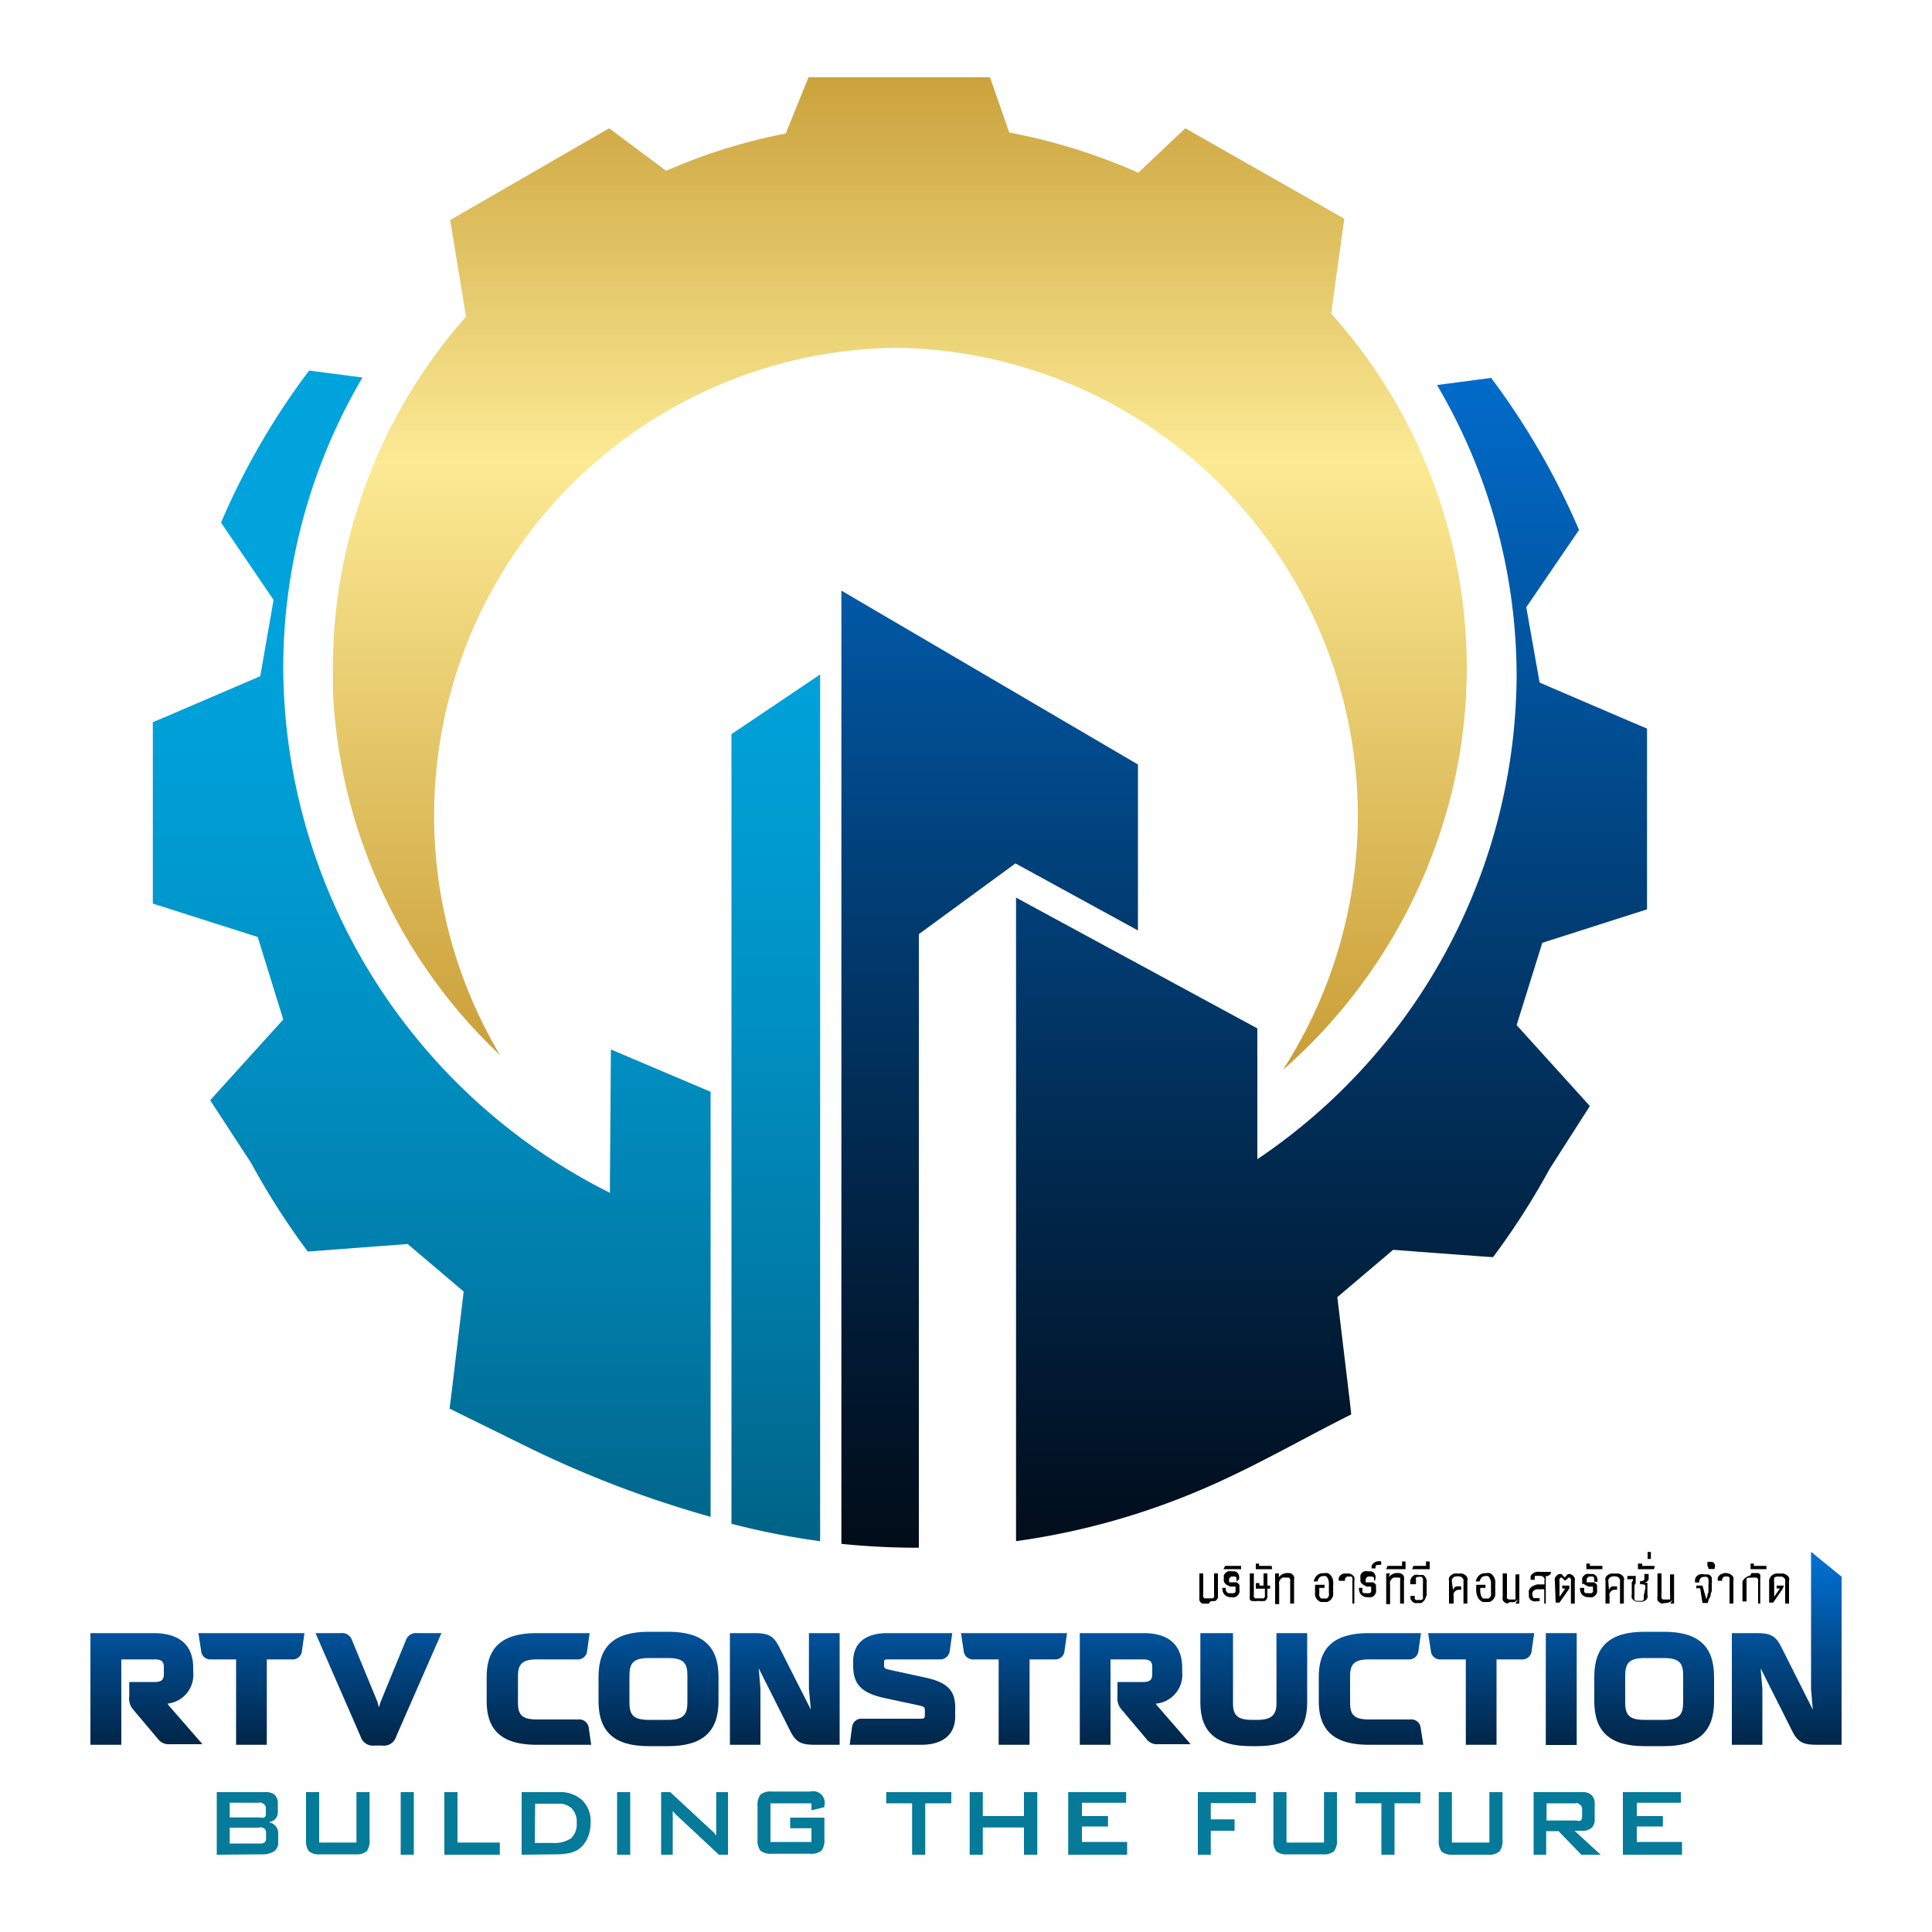 <svg id="Layer_1" data-name="Layer 1" xmlns="http://www.w3.org/2000/svg" xmlns:xlink="http://www.w3.org/1999/xlink" viewBox="0 0 100 100"><defs><style>.cls-1{fill:url(#linear-gradient);}.cls-2{fill:url(#linear-gradient-2);}.cls-3{fill:url(#linear-gradient-3);}.cls-4{fill:url(#linear-gradient-4);}.cls-5{fill:url(#linear-gradient-5);}.cls-6{fill:#057a99;}.cls-7{fill:url(#linear-gradient-6);}.cls-8{fill:url(#linear-gradient-7);}.cls-9{fill:url(#linear-gradient-8);}.cls-10{fill:url(#linear-gradient-9);}.cls-11{fill:url(#linear-gradient-10);}.cls-12{fill:url(#linear-gradient-11);}.cls-13{fill:url(#linear-gradient-12);}.cls-14{fill:url(#linear-gradient-13);}.cls-15{fill:url(#linear-gradient-14);}.cls-16{fill:url(#linear-gradient-15);}.cls-17{fill:url(#linear-gradient-16);}.cls-18{fill:url(#linear-gradient-17);}.cls-19{fill:url(#linear-gradient-18);}.cls-20{fill:url(#linear-gradient-19);}.cls-21{fill:url(#linear-gradient-20);}</style><linearGradient id="linear-gradient" x1="46.58" y1="-4.14" x2="46.58" y2="99.57" gradientUnits="userSpaceOnUse"><stop offset="0.01" stop-color="#b9891d"/><stop offset="0.27" stop-color="#fcea94"/><stop offset="0.67" stop-color="#b98518"/><stop offset="0.77" stop-color="#fef3a3"/><stop offset="1" stop-color="#c8992d"/></linearGradient><linearGradient id="linear-gradient-2" x1="40.15" y1="122.23" x2="40.15" y2="30.81" gradientUnits="userSpaceOnUse"><stop offset="0" stop-color="#010206"/><stop offset="0.2" stop-color="#012f42"/><stop offset="0.4" stop-color="#005878"/><stop offset="0.59" stop-color="#0078a3"/><stop offset="0.76" stop-color="#0090c2"/><stop offset="0.9" stop-color="#009ed5"/><stop offset="1" stop-color="#00a3dc"/></linearGradient><linearGradient id="linear-gradient-3" x1="22.32" y1="122.23" x2="22.32" y2="30.81" gradientUnits="userSpaceOnUse"><stop offset="0" stop-color="#010206"/><stop offset="0.01" stop-color="#010408"/><stop offset="0.21" stop-color="#013448"/><stop offset="0.41" stop-color="#005b7d"/><stop offset="0.59" stop-color="#007aa6"/><stop offset="0.76" stop-color="#0091c4"/><stop offset="0.9" stop-color="#009ed6"/><stop offset="1" stop-color="#00a3dc"/></linearGradient><linearGradient id="linear-gradient-4" x1="51.26" y1="89.83" x2="51.26" y2="18.01" gradientUnits="userSpaceOnUse"><stop offset="0" stop-color="#010206"/><stop offset="0.11" stop-color="#010a14"/><stop offset="0.32" stop-color="#011d39"/><stop offset="0.61" stop-color="#013e75"/><stop offset="0.97" stop-color="#016ac7"/><stop offset="1" stop-color="#016ecf"/></linearGradient><linearGradient id="linear-gradient-5" x1="68.92" y1="89.83" x2="68.92" y2="18.01" gradientUnits="userSpaceOnUse"><stop offset="0" stop-color="#010206"/><stop offset="0.14" stop-color="#010d1b"/><stop offset="0.43" stop-color="#012b52"/><stop offset="0.83" stop-color="#015aaa"/><stop offset="1" stop-color="#016ecf"/></linearGradient><linearGradient id="linear-gradient-6" x1="7.58" y1="96.15" x2="7.58" y2="80.85" xlink:href="#linear-gradient-5"/><linearGradient id="linear-gradient-7" x1="13.01" y1="96.15" x2="13.01" y2="80.85" xlink:href="#linear-gradient-5"/><linearGradient id="linear-gradient-8" x1="19.59" y1="96.15" x2="19.59" y2="80.85" xlink:href="#linear-gradient-5"/><linearGradient id="linear-gradient-9" x1="27.89" y1="96.15" x2="27.89" y2="80.85" xlink:href="#linear-gradient-5"/><linearGradient id="linear-gradient-10" x1="34.09" y1="96.15" x2="34.09" y2="80.85" xlink:href="#linear-gradient-5"/><linearGradient id="linear-gradient-11" x1="40.62" y1="96.15" x2="40.62" y2="80.85" xlink:href="#linear-gradient-5"/><linearGradient id="linear-gradient-12" x1="46.74" y1="96.15" x2="46.74" y2="80.85" xlink:href="#linear-gradient-5"/><linearGradient id="linear-gradient-13" x1="52.49" y1="96.15" x2="52.49" y2="80.85" xlink:href="#linear-gradient-5"/><linearGradient id="linear-gradient-14" x1="58.73" y1="96.15" x2="58.73" y2="80.85" xlink:href="#linear-gradient-5"/><linearGradient id="linear-gradient-15" x1="64.89" y1="96.15" x2="64.89" y2="80.85" xlink:href="#linear-gradient-5"/><linearGradient id="linear-gradient-16" x1="70.96" y1="96.15" x2="70.96" y2="80.85" xlink:href="#linear-gradient-5"/><linearGradient id="linear-gradient-17" x1="76.66" y1="96.15" x2="76.66" y2="80.85" xlink:href="#linear-gradient-5"/><linearGradient id="linear-gradient-18" x1="80.81" y1="96.15" x2="80.81" y2="80.85" xlink:href="#linear-gradient-5"/><linearGradient id="linear-gradient-19" x1="85.63" y1="96.15" x2="85.63" y2="80.85" xlink:href="#linear-gradient-5"/><linearGradient id="linear-gradient-20" x1="92.48" y1="96.15" x2="92.48" y2="80.85" xlink:href="#linear-gradient-5"/></defs><path class="cls-1" d="M68.9,16.23l.68-4.91L61.35,6.64l-2.43,2.3a30.36,30.36,0,0,0-6.68-2.08L51.24,4H41.85L40.67,6.91a29.31,29.31,0,0,0-6.19,1.93l-2.95-2.2L23.3,11.39l.82,5a27.52,27.52,0,0,0-6.89,18.18q0,.59,0,1.17a27.65,27.65,0,0,0,8.65,18.87A24.22,24.22,0,0,1,46.4,18a24.23,24.23,0,0,1,20,37.38,28,28,0,0,0,9-15.52,27.11,27.11,0,0,0,.52-5.29A27.48,27.48,0,0,0,68.9,16.23Z"/><path class="cls-2" d="M37.86,78.87a38.4,38.4,0,0,0,4.59.9V34.91L37.86,38Z"/><path class="cls-3" d="M31.57,61.19v.55A30.56,30.56,0,0,1,14.66,34.63a29.74,29.74,0,0,1,4.1-15.09L16,19.18v0a37.74,37.74,0,0,0-4.56,7.87v0l2.72,4L13.47,35l-4.8,2.06-.76.32v9.39l.76.24,4.67,1.49,1.32,4.27-3.44,3.8-.34.38L13,60.2a38.28,38.28,0,0,0,2.93,4.58l5.17-.39L24,66.85l-.65,5.43-.08.63,4.06,2a55.7,55.7,0,0,0,9.45,3.6v-22l-5.16-2.19Z"/><path class="cls-4" d="M47.5,80.11h.06V48.35l5-3.66,6.34,3.47V39.57l-15.35-9V79.91A39.12,39.12,0,0,0,47.5,80.11Z"/><path class="cls-5" d="M84.49,37.39l-4.8-2.06L79,31.43l2.73-4v0a38.22,38.22,0,0,0-4.55-7.87v0l-2.8.37A29.71,29.71,0,0,1,78.5,35,30.34,30.34,0,0,1,65.08,60V53.23L52.59,46.46V79.77A37.44,37.44,0,0,0,62.42,77c2.57-1.11,5-2.53,7.52-3.79l-.07-.64-.65-5.43,2.89-2.45s5.16.39,5.17.38a38.16,38.16,0,0,0,2.93-4.57l2.08-3.25-.35-.39-3.44-3.8,1.33-4.26,4.66-1.49.76-.24V37.71Z"/><path class="cls-6" d="M11.22,96V92.76h2.51a.71.71,0,0,1,.5.15.66.66,0,0,1,.15.48v.39a.51.51,0,0,1-.13.37.58.58,0,0,1-.37.17.57.57,0,0,1,.39.2.6.6,0,0,1,.13.42v.41a.54.54,0,0,1-.21.47,1.12,1.12,0,0,1-.64.16Zm2.22-2.69H11.89v.76h1.55a.49.49,0,0,0,.25,0,.22.22,0,0,0,.07-.18v-.3a.22.22,0,0,0-.07-.18A.41.41,0,0,0,13.44,93.29Zm0,1.29H11.89v.82h1.55a.39.39,0,0,0,.26-.06.3.3,0,0,0,.07-.23v-.24a.3.3,0,0,0-.07-.23A.39.39,0,0,0,13.44,94.58Z"/><path class="cls-6" d="M16.52,92.76v2.61h1.93V92.76h.68v2.46a.9.9,0,0,1-.15.6.81.81,0,0,1-.57.16H16.56a.81.81,0,0,1-.57-.16.9.9,0,0,1-.15-.6V92.76Z"/><path class="cls-6" d="M20.74,96V92.76h.68V96Z"/><path class="cls-6" d="M23,96V92.76h.68v2.61h2.19V96Z"/><path class="cls-6" d="M27,96V92.76H28.9a1.71,1.71,0,0,1,1.24.42,1.52,1.52,0,0,1,.43,1.17,1.92,1.92,0,0,1-.17.81,1.39,1.39,0,0,1-.47.57,1.5,1.5,0,0,1-.48.19,3.59,3.59,0,0,1-.72.06Zm.68-.61h.88a1.61,1.61,0,0,0,1-.24,1,1,0,0,0,.29-.79,1,1,0,0,0-.25-.75.93.93,0,0,0-.71-.25H27.7Z"/><path class="cls-6" d="M31.94,96V92.76h.68V96Z"/><path class="cls-6" d="M34.22,96V92.76h.47l2.05,1.9.19.17.14.18c0-.18,0-.31,0-.39V92.76h.61V96h-.47l-2.14-2a1.85,1.85,0,0,1-.14-.14l-.11-.12c0,.1,0,.19,0,.28a2,2,0,0,1,0,.23V96Z"/><path class="cls-6" d="M42,93.34H39.88v2H42v-.71H40.9v-.55h1.77v1.11a.9.9,0,0,1-.15.6.82.82,0,0,1-.58.16h-2a.82.82,0,0,1-.58-.16.9.9,0,0,1-.15-.6v-1.7a.9.9,0,0,1,.15-.6.82.82,0,0,1,.58-.16h2a.6.6,0,0,1,.73.73v.08L42,93.7Z"/><path class="cls-6" d="M47.89,93.34V96h-.68V93.34H45.87v-.58h3.37v.58Z"/><path class="cls-6" d="M50.19,96V92.76h.68V94H53V92.76h.69V96H53V94.59H50.87V96Z"/><path class="cls-6" d="M55.29,96V92.76h3v.55H56V94h1.35v.54H56v.8h2.34V96Z"/><path class="cls-6" d="M62,96V92.76h3v.57H62.67v.84H63.9v.59H62.67V96Z"/><path class="cls-6" d="M66.59,92.76v2.61h1.94V92.76h.67v2.46a.9.9,0,0,1-.15.6.81.81,0,0,1-.57.16H66.63a.81.81,0,0,1-.57-.16.9.9,0,0,1-.15-.6V92.76Z"/><path class="cls-6" d="M72.18,93.34V96H71.5V93.34H70.16v-.58h3.36v.58Z"/><path class="cls-6" d="M75.15,92.76v2.61h1.94V92.76h.68v2.46a.9.9,0,0,1-.15.6A.82.82,0,0,1,77,96H75.2a.84.84,0,0,1-.58-.16.9.9,0,0,1-.15-.6V92.76Z"/><path class="cls-6" d="M79.38,96V92.76h2.5a.7.7,0,0,1,.5.15.62.62,0,0,1,.16.48v.75a.58.58,0,0,1-.16.47.7.7,0,0,1-.5.15H81.5L82.85,96h-1l-1.18-1.22h-.64V96Zm2.2-2.66H80.05v.89h1.53a.43.43,0,0,0,.24,0,.28.28,0,0,0,.07-.2v-.39a.24.24,0,0,0-.07-.19A.35.35,0,0,0,81.58,93.32Z"/><path class="cls-6" d="M84,96V92.76h3v.55H84.72V94h1.35v.54H84.72v.8h2.34V96Z"/><path class="cls-7" d="M8.67,88.18A1.5,1.5,0,0,0,10,86.53v-.21c0-.82-.36-1.79-2.06-1.79H4.68v5.78h1.6V85.89H8c.4,0,.48.14.48.41v.34c0,.27-.08.42-.48.42H6.69v.75a.86.86,0,0,0,.18.65L8.17,90a.69.69,0,0,0,.63.28h1.68l-1.74-2Z"/><path class="cls-8" d="M10.41,85.44a.48.48,0,0,0,.53.45h1.28v4.42h1.59V85.89H15.1a.48.48,0,0,0,.53-.46l.13-.9H10.27Z"/><path class="cls-9" d="M21,84.92l-1.3,3.17-.09.28-.08-.3-1.3-3.15a.55.55,0,0,0-.61-.39H16.33l2.33,5.34a.67.67,0,0,0,.73.48h.39a.66.66,0,0,0,.73-.48l2.34-5.34H21.61A.56.56,0,0,0,21,84.92Z"/><path class="cls-10" d="M29.93,89H27.81c-.77,0-1-.22-1-.87V86.75c0-.65.26-.86,1-.86h2.05a.48.48,0,0,0,.53-.45l.13-.91H27.79c-1.78,0-2.6.72-2.6,2.27v1.25c0,1.54.82,2.26,2.6,2.26H30.6l-.13-.9A.49.49,0,0,0,29.93,89Z"/><path class="cls-11" d="M34.58,84.46h-1c-1.78,0-2.6.74-2.6,2.33v1.26c0,1.59.82,2.33,2.6,2.33h1c1.78,0,2.61-.74,2.61-2.33V86.79C37.19,85.2,36.36,84.46,34.58,84.46Zm-2,2.29c0-.62.15-.93,1-.93h1c.86,0,1,.31,1,.93v1.34c0,.62-.16.93-1,.93h-1c-.86,0-1-.31-1-.93Z"/><path class="cls-12" d="M41.87,87.43l.1,1.06-1.66-3.28c-.3-.59-.62-.68-1.27-.68H37.78v5.78h1.58v-2.9l-.09-1.06,1.65,3.28c.3.59.62.68,1.27.68h1.27V84.53H41.87Z"/><path class="cls-13" d="M47.89,86.83l-1.84-.4c-.29-.07-.29-.1-.29-.26v-.1c0-.14,0-.18.21-.18h2.65a.5.5,0,0,0,.54-.45l.13-.91H45.93c-1.14,0-1.77.52-1.77,1.47v.21c0,1,.46,1.42,1.62,1.68l1.78.38c.31.07.31.12.31.27v.22c0,.14,0,.2-.23.2h-3a.49.49,0,0,0-.54.45l-.12.9h3.7c1.12,0,1.76-.53,1.76-1.46v-.38C49.47,87.51,49.05,87.08,47.89,86.83Z"/><path class="cls-14" d="M49.88,85.44a.48.48,0,0,0,.53.45h1.28v4.42h1.6V85.89h1.28a.48.48,0,0,0,.53-.46l.13-.9H49.74Z"/><path class="cls-15" d="M59.82,88.18a1.5,1.5,0,0,0,1.37-1.65v-.21c0-.82-.35-1.79-2-1.79h-3.3v5.78h1.59V85.89h1.68c.4,0,.48.14.48.41v.34c0,.27-.08.42-.48.42H57.84v.75a.86.86,0,0,0,.19.65L59.33,90a.68.68,0,0,0,.62.28h1.68l-1.74-2Z"/><path class="cls-16" d="M66.07,88.16c0,.63-.28.86-1,.86h-.25c-.77,0-1-.23-1-.86V84.53H62.13v3.59c0,1.54.83,2.26,2.62,2.26h.3c1.78,0,2.61-.72,2.61-2.26V84.53H66.07Z"/><path class="cls-17" d="M73,89H70.88c-.77,0-1-.22-1-.87V86.75c0-.65.26-.86,1-.86h2a.49.49,0,0,0,.54-.45l.13-.91H70.86c-1.78,0-2.6.72-2.6,2.27v1.25c0,1.54.82,2.26,2.6,2.26h2.81l-.14-.9A.48.48,0,0,0,73,89Z"/><path class="cls-18" d="M74.06,85.44a.48.48,0,0,0,.53.45h1.28v4.42h1.59V85.89h1.29a.48.48,0,0,0,.53-.46l.13-.9H73.92Z"/><rect class="cls-19" x="80.01" y="84.53" width="1.6" height="5.79"/><path class="cls-20" d="M86.12,84.46h-1c-1.78,0-2.6.74-2.6,2.33v1.26c0,1.59.82,2.33,2.6,2.33h1c1.78,0,2.6-.74,2.6-2.33V86.79C88.72,85.2,87.9,84.46,86.12,84.46Zm-2,2.29c0-.62.16-.93,1-.93h1c.86,0,1,.31,1,.93v1.34c0,.62-.16.93-1,.93h-1c-.86,0-1-.31-1-.93Z"/><path class="cls-21" d="M93.74,80.32v7.11l.09,1.06-1.65-3.28c-.3-.59-.62-.68-1.27-.68H89.64v5.78h1.58v-2.9l-.09-1.06,1.65,3.28c.3.59.62.68,1.27.68h1.27v-8.7Z"/><path d="M62.57,83h-.12a.27.27,0,0,1-.12,0l-.1,0a.22.22,0,0,1-.09-.07.33.33,0,0,1-.06-.1.37.37,0,0,1,0-.12V81.44h.2v1.09a.27.27,0,0,0,0,.12.16.16,0,0,0,.06.08l.1,0,.12,0,.12,0,.1,0a.16.16,0,0,0,.06-.08.27.27,0,0,0,0-.12V81.44h.2v1.14a.37.37,0,0,1,0,.12l-.06.1a.27.27,0,0,1-.08.07l-.11,0a.27.27,0,0,1-.12,0Z"/><path d="M64,81.86a.41.41,0,0,0,0-.12.19.19,0,0,0,0-.08.2.2,0,0,0-.07-.06h-.19a.26.26,0,0,0-.12.12.31.31,0,0,0,0,.1.22.22,0,0,0,0,.08l0,0a.12.12,0,0,0,0,0l.06,0,.06,0,.07,0,.1,0,.1,0,.08.06.06.07a.36.36,0,0,1,0,.09.45.45,0,0,1,0,.12.54.54,0,0,1,0,.19.38.38,0,0,1-.09.15.42.42,0,0,1-.14.09.65.65,0,0,1-.2,0,.44.44,0,0,1-.34-.13.48.48,0,0,1-.11-.35h.18a.5.5,0,0,0,0,.12.16.16,0,0,0,.05.09.16.16,0,0,0,.08.06l.12,0a.2.2,0,0,0,.11,0l.08,0a.24.24,0,0,0,.06-.08.37.37,0,0,0,0-.11.28.28,0,0,0,0-.09.21.21,0,0,0,0-.06.12.12,0,0,0-.05,0l-.07,0-.08,0-.08,0-.14-.07a.31.31,0,0,1-.11-.08.3.3,0,0,1-.07-.11.37.37,0,0,1,0-.16.47.47,0,0,1,0-.17.27.27,0,0,1,.09-.12.22.22,0,0,1,.13-.08.41.41,0,0,1,.16,0l.18,0a.31.31,0,0,1,.22.22.56.56,0,0,1,0,.2Z"/><path d="M63.41,81.05h.83v.17h-.91Z"/><path d="M65.6,82.58a.22.22,0,0,1,0,.12.21.21,0,0,1-.06.1.27.27,0,0,1-.08.07l-.11,0a.2.2,0,0,1-.11,0H65a.2.2,0,0,1-.11,0l-.11,0-.09-.07a.31.31,0,0,1,0-.1.21.21,0,0,1,0-.12V81.44h.21v1.09a.5.5,0,0,0,0,.12.27.27,0,0,0,.07.08.19.19,0,0,0,.09,0l.13,0,.12,0a.19.19,0,0,0,.09,0,.27.27,0,0,0,.07-.08.5.5,0,0,0,0-.12v-.3H65v-.29h.19v.13h.21v-.63h.2v.63h.14v.16H65.6Z"/><path d="M65.85,81.22H65v-.29h.17v.12h.65Z"/><path d="M66.19,81.64a.56.56,0,0,1,.19-.16.46.46,0,0,1,.23-.06l.16,0a.35.35,0,0,1,.12.07.27.27,0,0,1,.09.12.43.43,0,0,1,0,.17V83h-.2V81.86a.36.36,0,0,0,0-.11.41.41,0,0,0-.05-.09l-.08,0a.22.22,0,0,0-.12,0,.33.33,0,0,0-.15,0,.53.53,0,0,0-.11.09.31.31,0,0,0-.06.13.39.39,0,0,0,0,.15v1H66V81.44h.2Z"/><path d="M68,81.86a.55.55,0,0,1,.17-.32.44.44,0,0,1,.33-.11.61.61,0,0,1,.24,0,.49.49,0,0,1,.17.15.63.63,0,0,1,.09.22,1.39,1.39,0,0,1,0,.3,2.35,2.35,0,0,1,0,.28,1,1,0,0,1,0,.22.6.6,0,0,1-.08.16.52.52,0,0,1-.11.1.26.26,0,0,1-.13.06l-.15,0-.15,0a.38.38,0,0,1-.13-.06.94.94,0,0,1-.1-.1.8.8,0,0,1-.08-.16,1,1,0,0,1,0-.22,2.16,2.16,0,0,1,0-.28v-.07h.49v.16h-.27a1.64,1.64,0,0,0,0,.23.59.59,0,0,0,0,.19.27.27,0,0,0,.09.12.24.24,0,0,0,.15,0,.25.25,0,0,0,.16,0,.3.3,0,0,0,.09-.13.53.53,0,0,0,0-.19,1.66,1.66,0,0,0,0-.24,2.33,2.33,0,0,0,0-.29.53.53,0,0,0-.06-.19.27.27,0,0,0-.1-.11.29.29,0,0,0-.14,0,.24.24,0,0,0-.18.07.34.34,0,0,0-.1.2Z"/><path d="M69.3,81.82a.31.31,0,0,1,0-.17.41.41,0,0,1,.1-.13.37.37,0,0,1,.14-.07.45.45,0,0,1,.16,0,.41.41,0,0,1,.16,0,.37.37,0,0,1,.14.07.4.4,0,0,1,.1.12.33.33,0,0,1,0,.17V83H70V81.86a.37.37,0,0,0,0-.12.22.22,0,0,0,0-.08.2.2,0,0,0-.07-.06h-.19a.26.26,0,0,0-.12.12.29.29,0,0,0,0,.1Z"/><path d="M71.12,81.86a.41.41,0,0,0,0-.12.19.19,0,0,0,0-.08A.2.2,0,0,0,71,81.6h-.19a.26.26,0,0,0-.12.12.31.31,0,0,0,0,.1.22.22,0,0,0,0,.08l0,0a.12.12,0,0,0,0,0l.06,0,.06,0,.07,0,.11,0,.09,0,.08.06.06.07a.36.36,0,0,1,0,.09.45.45,0,0,1,0,.12.54.54,0,0,1,0,.19.38.38,0,0,1-.09.15.34.34,0,0,1-.14.09.65.65,0,0,1-.2,0,.44.44,0,0,1-.34-.13.48.48,0,0,1-.11-.35h.18a.5.5,0,0,0,0,.12.16.16,0,0,0,0,.09.16.16,0,0,0,.08.06l.12,0a.2.2,0,0,0,.11,0l.08,0a.24.24,0,0,0,.06-.08.37.37,0,0,0,0-.11.28.28,0,0,0,0-.09l0-.06a.12.12,0,0,0,0,0l-.07,0-.08,0-.08,0-.14-.07-.11-.08a.3.3,0,0,1-.07-.11.37.37,0,0,1,0-.16.47.47,0,0,1,0-.17.25.25,0,0,1,.08-.12.22.22,0,0,1,.13-.08.41.41,0,0,1,.16,0l.18,0a.31.31,0,0,1,.22.22.56.56,0,0,1,0,.2Z"/><path d="M71.49,81a.25.25,0,0,0-.13,0l-.1,0a.16.16,0,0,0-.06.08.3.3,0,0,0,0,.1H71a.4.4,0,0,1,0-.15.64.64,0,0,1,.1-.13.6.6,0,0,1,.16-.08.56.56,0,0,1,.23,0Z"/><path d="M71.88,81.64a.56.56,0,0,1,.19-.16.46.46,0,0,1,.23-.06l.16,0,.13.07a.36.36,0,0,1,.08.12.43.43,0,0,1,0,.17V83h-.2V81.86a.36.36,0,0,0,0-.11.2.2,0,0,0,0-.09l-.08,0a.22.22,0,0,0-.12,0,.33.33,0,0,0-.15,0,.53.53,0,0,0-.11.09.31.31,0,0,0-.06.13.39.39,0,0,0,0,.15v1h-.2V81.44h.19Z"/><path d="M71.82,81.05h.75v-.23h.18v.4h-1Z"/><path d="M73.49,82.81a.14.14,0,0,0,.09,0,.13.13,0,0,0,.07-.06.26.26,0,0,0,0-.09l0-.13s0-.09,0-.14V82.2a.38.38,0,0,1,0-.1s0-.09,0-.13a.68.68,0,0,0,0-.14.56.56,0,0,0,0-.12.24.24,0,0,0-.08-.09.21.21,0,0,0-.12,0h-.09a.18.18,0,0,0-.07.05.21.21,0,0,0,0,.06.26.26,0,0,0,0,.08s0,0,0,.08V82H73a.69.69,0,0,1,0-.2.4.4,0,0,1,.22-.28.42.42,0,0,1,.2,0l.13,0,.12,0a.94.94,0,0,1,.1.1l.07.14a1.12,1.12,0,0,1,0,.21,1,1,0,0,1,0,.26,1,1,0,0,1,0,.17,1,1,0,0,1,0,.17l-.06.16a.34.34,0,0,1-.09.14.4.4,0,0,1-.12.1.47.47,0,0,1-.17,0,.48.48,0,0,1-.18,0,.3.3,0,0,1-.13-.09.32.32,0,0,1-.08-.12.75.75,0,0,1,0-.16h.22a.29.29,0,0,0,0,.09.16.16,0,0,0,0,.07l.06.06Z"/><path d="M73.16,81.05h.65v-.23H74v.4h-.91Z"/><path d="M75.21,82.29a.41.41,0,0,1,.07-.11.28.28,0,0,1,.09-.07l.12,0h.14v.18a.48.48,0,0,0-.17,0,.27.27,0,0,0-.14.07.44.44,0,0,0-.08.11.41.41,0,0,0,0,.16V83H75V81.83a.43.43,0,0,1,0-.17.47.47,0,0,1,.11-.13.48.48,0,0,1,.16-.08.76.76,0,0,1,.21,0,.64.64,0,0,1,.2,0,.45.45,0,0,1,.17.08.32.32,0,0,1,.1.13.31.31,0,0,1,0,.17V83h-.2V81.88a.49.49,0,0,0,0-.12.24.24,0,0,0-.06-.09.15.15,0,0,0-.09-.06.57.57,0,0,0-.3,0,.15.15,0,0,0-.09.06.2.2,0,0,0-.06.09.49.49,0,0,0,0,.12Z"/><path d="M76.39,81.86a.55.55,0,0,1,.17-.32.44.44,0,0,1,.33-.11.57.57,0,0,1,.24,0,.49.49,0,0,1,.17.15.63.63,0,0,1,.09.22,1.36,1.36,0,0,1,0,.3,2.16,2.16,0,0,1,0,.28,1,1,0,0,1,0,.22.6.6,0,0,1-.08.16.47.47,0,0,1-.1.1.38.38,0,0,1-.13.06l-.16,0-.15,0a.27.27,0,0,1-.12-.06.52.52,0,0,1-.11-.1.8.8,0,0,1-.08-.16,1,1,0,0,1-.05-.22,2.35,2.35,0,0,1,0-.28v-.07h.48v.16h-.27a1.64,1.64,0,0,0,0,.23,1.05,1.05,0,0,0,.05.19.27.27,0,0,0,.09.12.24.24,0,0,0,.15,0,.25.25,0,0,0,.16,0,.45.45,0,0,0,.1-.13.53.53,0,0,0,0-.19,1.66,1.66,0,0,0,0-.24,2.33,2.33,0,0,0,0-.29.53.53,0,0,0-.06-.19.24.24,0,0,0-.09-.11.33.33,0,0,0-.15,0,.24.24,0,0,0-.18.07.42.42,0,0,0-.1.2Z"/><path d="M78.59,82.75a.63.63,0,0,1-.2.17.54.54,0,0,1-.22,0L78,83l-.13-.07a.27.27,0,0,1-.09-.12.43.43,0,0,1,0-.17V81.44H78v1.09a.36.36,0,0,0,0,.11.19.19,0,0,0,0,.09l.09.06.11,0h.09l.08,0,.07,0,0-.06a.22.22,0,0,0,0-.11s0-.08,0-.13v-1h.2V83h-.2Z"/><path d="M80.13,83h-.2v-.74h-.14l-.14,0-.14,0-.11.06a.25.25,0,0,0-.08.1.28.28,0,0,0,0,.13.22.22,0,0,0,.07.17l.08,0,.11,0h.11v.16l-.07,0h-.07a.6.6,0,0,1-.2,0,.41.41,0,0,1-.13-.08.35.35,0,0,1-.08-.13.47.47,0,0,1,0-.17.38.38,0,0,1,0-.19.4.4,0,0,1,.1-.15.51.51,0,0,1,.16-.09.64.64,0,0,1,.18-.06l.19,0h.17v-.21a.36.36,0,0,0,0-.11l-.06-.07a.31.31,0,0,0-.1-.05h-.12a.27.27,0,0,0-.13,0l-.09,0a.26.26,0,0,0,0,.09.2.2,0,0,0,0,.11h-.21a.59.59,0,0,1,0-.2.37.37,0,0,1,.12-.13.45.45,0,0,1,.17-.08.64.64,0,0,1,.2,0l.14,0,.1,0H80l.05,0,0,0s0,0,0,0h.22a.24.24,0,0,1,0,.08l-.05.07-.09.06a.21.21,0,0,1-.12,0,.18.18,0,0,1,0,.07.09.09,0,0,1,0,.07.14.14,0,0,1,0,.06V83Z"/><path d="M80.48,81.83a.4.4,0,0,1,0-.15.28.28,0,0,1,.08-.11.27.27,0,0,1,.12-.09.33.33,0,0,1,.15,0l.16.17.16-.17a.42.42,0,0,1,.16,0l.12.08.08.12a.37.37,0,0,1,0,.15V83h-.2V81.88a.32.32,0,0,0,0-.14.24.24,0,0,0-.1-.1l-.2.18s0,0,0,0h0l-.19-.18a.19.19,0,0,0-.1.1.32.32,0,0,0,0,.14v.77l.3-.43h-.16v-.15h.37v.15l-.51.73h-.2Z"/><path d="M82.51,81.86a.41.41,0,0,0,0-.12.19.19,0,0,0,0-.08.2.2,0,0,0-.07-.06h-.19a.26.26,0,0,0-.12.12.31.31,0,0,0,0,.1.22.22,0,0,0,0,.08l0,0a.12.12,0,0,0,0,0l.06,0,.06,0,.07,0,.1,0,.1,0,.08.06.06.07a.36.36,0,0,1,0,.09.45.45,0,0,1,0,.12.54.54,0,0,1,0,.19.38.38,0,0,1-.09.15.42.42,0,0,1-.14.09.65.65,0,0,1-.2,0,.44.44,0,0,1-.34-.13.48.48,0,0,1-.11-.35H82a.5.5,0,0,0,0,.12.16.16,0,0,0,0,.09.16.16,0,0,0,.08.06l.12,0a.2.2,0,0,0,.11,0l.08,0a.24.24,0,0,0,.06-.08.37.37,0,0,0,0-.11.28.28,0,0,0,0-.09l0-.06a.12.12,0,0,0,0,0l-.07,0-.08,0-.08,0-.14-.07a.31.31,0,0,1-.11-.08A.3.3,0,0,1,81.9,82a.35.35,0,0,1,0-.16.47.47,0,0,1,0-.17.27.27,0,0,1,.09-.12.22.22,0,0,1,.13-.08.41.41,0,0,1,.16,0l.18,0a.31.31,0,0,1,.22.22.56.56,0,0,1,0,.2Z"/><path d="M82.94,81.22h-.83v-.29h.18v.12h.65Z"/><path d="M83.28,82.29a.41.41,0,0,1,.07-.11.28.28,0,0,1,.09-.07l.12,0h.14v.18a.48.48,0,0,0-.17,0,.23.23,0,0,0-.14.07.44.44,0,0,0-.08.11.41.41,0,0,0,0,.16V83h-.21V81.83a.43.43,0,0,1,0-.17.35.35,0,0,1,.11-.13.48.48,0,0,1,.16-.08.71.71,0,0,1,.21,0,.64.64,0,0,1,.2,0,.45.45,0,0,1,.17.08.32.32,0,0,1,.1.13.31.31,0,0,1,0,.17V83h-.2V81.88a.49.49,0,0,0,0-.12.24.24,0,0,0-.06-.09.15.15,0,0,0-.09-.06.57.57,0,0,0-.3,0,.28.28,0,0,0-.15.15.49.49,0,0,0,0,.12Z"/><path d="M85.16,82.22a.39.39,0,0,0,0-.13s0-.06-.06-.07L85,82h-.11v-.17a.25.25,0,0,0,.13,0,.22.22,0,0,0,.09-.07.33.33,0,0,0,0-.12.91.91,0,0,0,0-.17h.22a.76.76,0,0,1,0,.15.57.57,0,0,1,0,.14.31.31,0,0,1-.09.11.34.34,0,0,1-.15.06h0a.29.29,0,0,1,.1,0,.2.2,0,0,1,.08,0,.21.21,0,0,1,0,.06l0,.06s0,0,0,.07v.42a.33.33,0,0,1,0,.17.29.29,0,0,1-.1.12.35.35,0,0,1-.15.07.41.41,0,0,1-.16,0l-.16,0a.37.37,0,0,1-.14-.07.29.29,0,0,1-.1-.12.33.33,0,0,1,0-.17v-.49s0-.06,0-.08a.16.16,0,0,1,0-.07.21.21,0,0,1,.06-.08l0,0,0,0a.08.08,0,0,0,0,0,.06.06,0,0,0,0,0s0-.07,0-.08a.12.12,0,0,0-.09,0h-.2v-.17h.23l.11,0a.16.16,0,0,1,.09,0,.18.18,0,0,1,0,.07.43.43,0,0,1,0,.11.2.2,0,0,1,0,.09.16.16,0,0,1,0,.07l0,.06-.06.07a.16.16,0,0,1,0,.06,274953912051.2,274953912051.2,0,0,1,0,.12v.38a.37.37,0,0,0,0,.12.22.22,0,0,0,0,.08.24.24,0,0,0,.08.06H85a.24.24,0,0,0,.08-.06.22.22,0,0,0,0-.08.37.37,0,0,0,0-.12Z"/><path d="M85.61,81.22h-.83v-.29H85v.12h.65Z"/><path d="M85.28,80.33h.17v.36h-.17Z"/><path d="M86.62,82.75a.48.48,0,0,1-.42.22L86,83a.35.35,0,0,1-.12-.07.27.27,0,0,1-.09-.12.43.43,0,0,1,0-.17V81.44H86v1.09a.36.36,0,0,0,0,.11.19.19,0,0,0,0,.09l.08.06.12,0h.08l.09,0,.07,0,0-.06a.21.21,0,0,0,0-.11.53.53,0,0,0,0-.13v-1h.21V83h-.2Z"/><path d="M88,82.21H87.8v-.14h.32l.2.71.06-.2s0-.1.05-.15a1,1,0,0,1,0-.12l0-.11s0-.06,0-.1,0-.06,0-.1a.38.38,0,0,0,0-.15.57.57,0,0,0,0-.14l-.08-.09a.28.28,0,0,0-.13,0,.27.27,0,0,0-.2.07.34.34,0,0,0-.07.22h-.21a.52.52,0,0,1,0-.18.36.36,0,0,1,.24-.24.54.54,0,0,1,.22,0h.11l.11,0a.21.21,0,0,1,.1.06.39.39,0,0,1,.08.1.57.57,0,0,1,0,.14.59.59,0,0,1,0,.19s0,.08,0,.12l0,.12,0,.13-.06.17c0,.06,0,.12-.06.2s-.05.16-.09.25h-.27Z"/><path d="M88.38,81a.15.15,0,0,1,0-.09.16.16,0,0,1,0-.07l.08,0,.08,0,.09,0a.26.26,0,0,1,.12.12.21.21,0,0,1,0,.18l0,.07-.07,0h-.17l-.08,0a.25.25,0,0,1,0-.07A.15.15,0,0,1,88.38,81Zm.13,0a0,0,0,0,0,0,0s0,0,0,0l0,0h.07l0,0s0,0,0,0,0,0,0,0,0,0,0,0l0,0,0,0h-.07l0,0,0,0A.06.06,0,0,0,88.51,81Zm.41.82a.31.31,0,0,1,0-.17.41.41,0,0,1,.1-.13.37.37,0,0,1,.14-.07.44.44,0,0,1,.32,0,.37.37,0,0,1,.14.07.4.4,0,0,1,.1.12.47.47,0,0,1,0,.17V83h-.2V81.86a.37.37,0,0,0,0-.12.22.22,0,0,0,0-.08.2.2,0,0,0-.07-.06h-.19a.26.26,0,0,0-.12.12.29.29,0,0,0,0,.1Z"/><path d="M90.66,81.42h.13l.12,0,.11,0,.09.08a.41.41,0,0,1,0,.09.25.25,0,0,1,0,.12V83H91V81.86a.36.36,0,0,0,0-.11.22.22,0,0,0-.07-.09.23.23,0,0,0-.1,0,.25.25,0,0,0-.13,0h-.12l-.1,0-.08.05a.18.18,0,0,0,0,.07s0,0,0,0a.08.08,0,0,1,0,0,.11.11,0,0,1,0,.05.13.13,0,0,1,0,.06v1h-.21V81.86a.43.43,0,0,0,0,0l0,0,0,0a.56.56,0,0,1,.1-.15.71.71,0,0,1,.14-.1.44.44,0,0,1,.16-.06Z"/><path d="M91.43,81.22h-.82v-.29h.17v.12h.65Z"/><path d="M92.28,82.22l-.5.73h-.21V81.83a.31.31,0,0,1,.05-.17.28.28,0,0,1,.11-.13.45.45,0,0,1,.17-.08.66.66,0,0,1,.21,0,.64.64,0,0,1,.2,0,.49.49,0,0,1,.18.08.35.35,0,0,1,.11.13.31.31,0,0,1,0,.17V83h-.2V81.88a.5.5,0,0,0,0-.12.24.24,0,0,0-.06-.09.21.21,0,0,0-.1-.06.39.39,0,0,0-.15,0,.34.34,0,0,0-.15,0,.24.24,0,0,0-.11.06.19.19,0,0,0,0,.09.25.25,0,0,0,0,.12v.77l.3-.43h-.17v-.15h.37Z"/></svg>